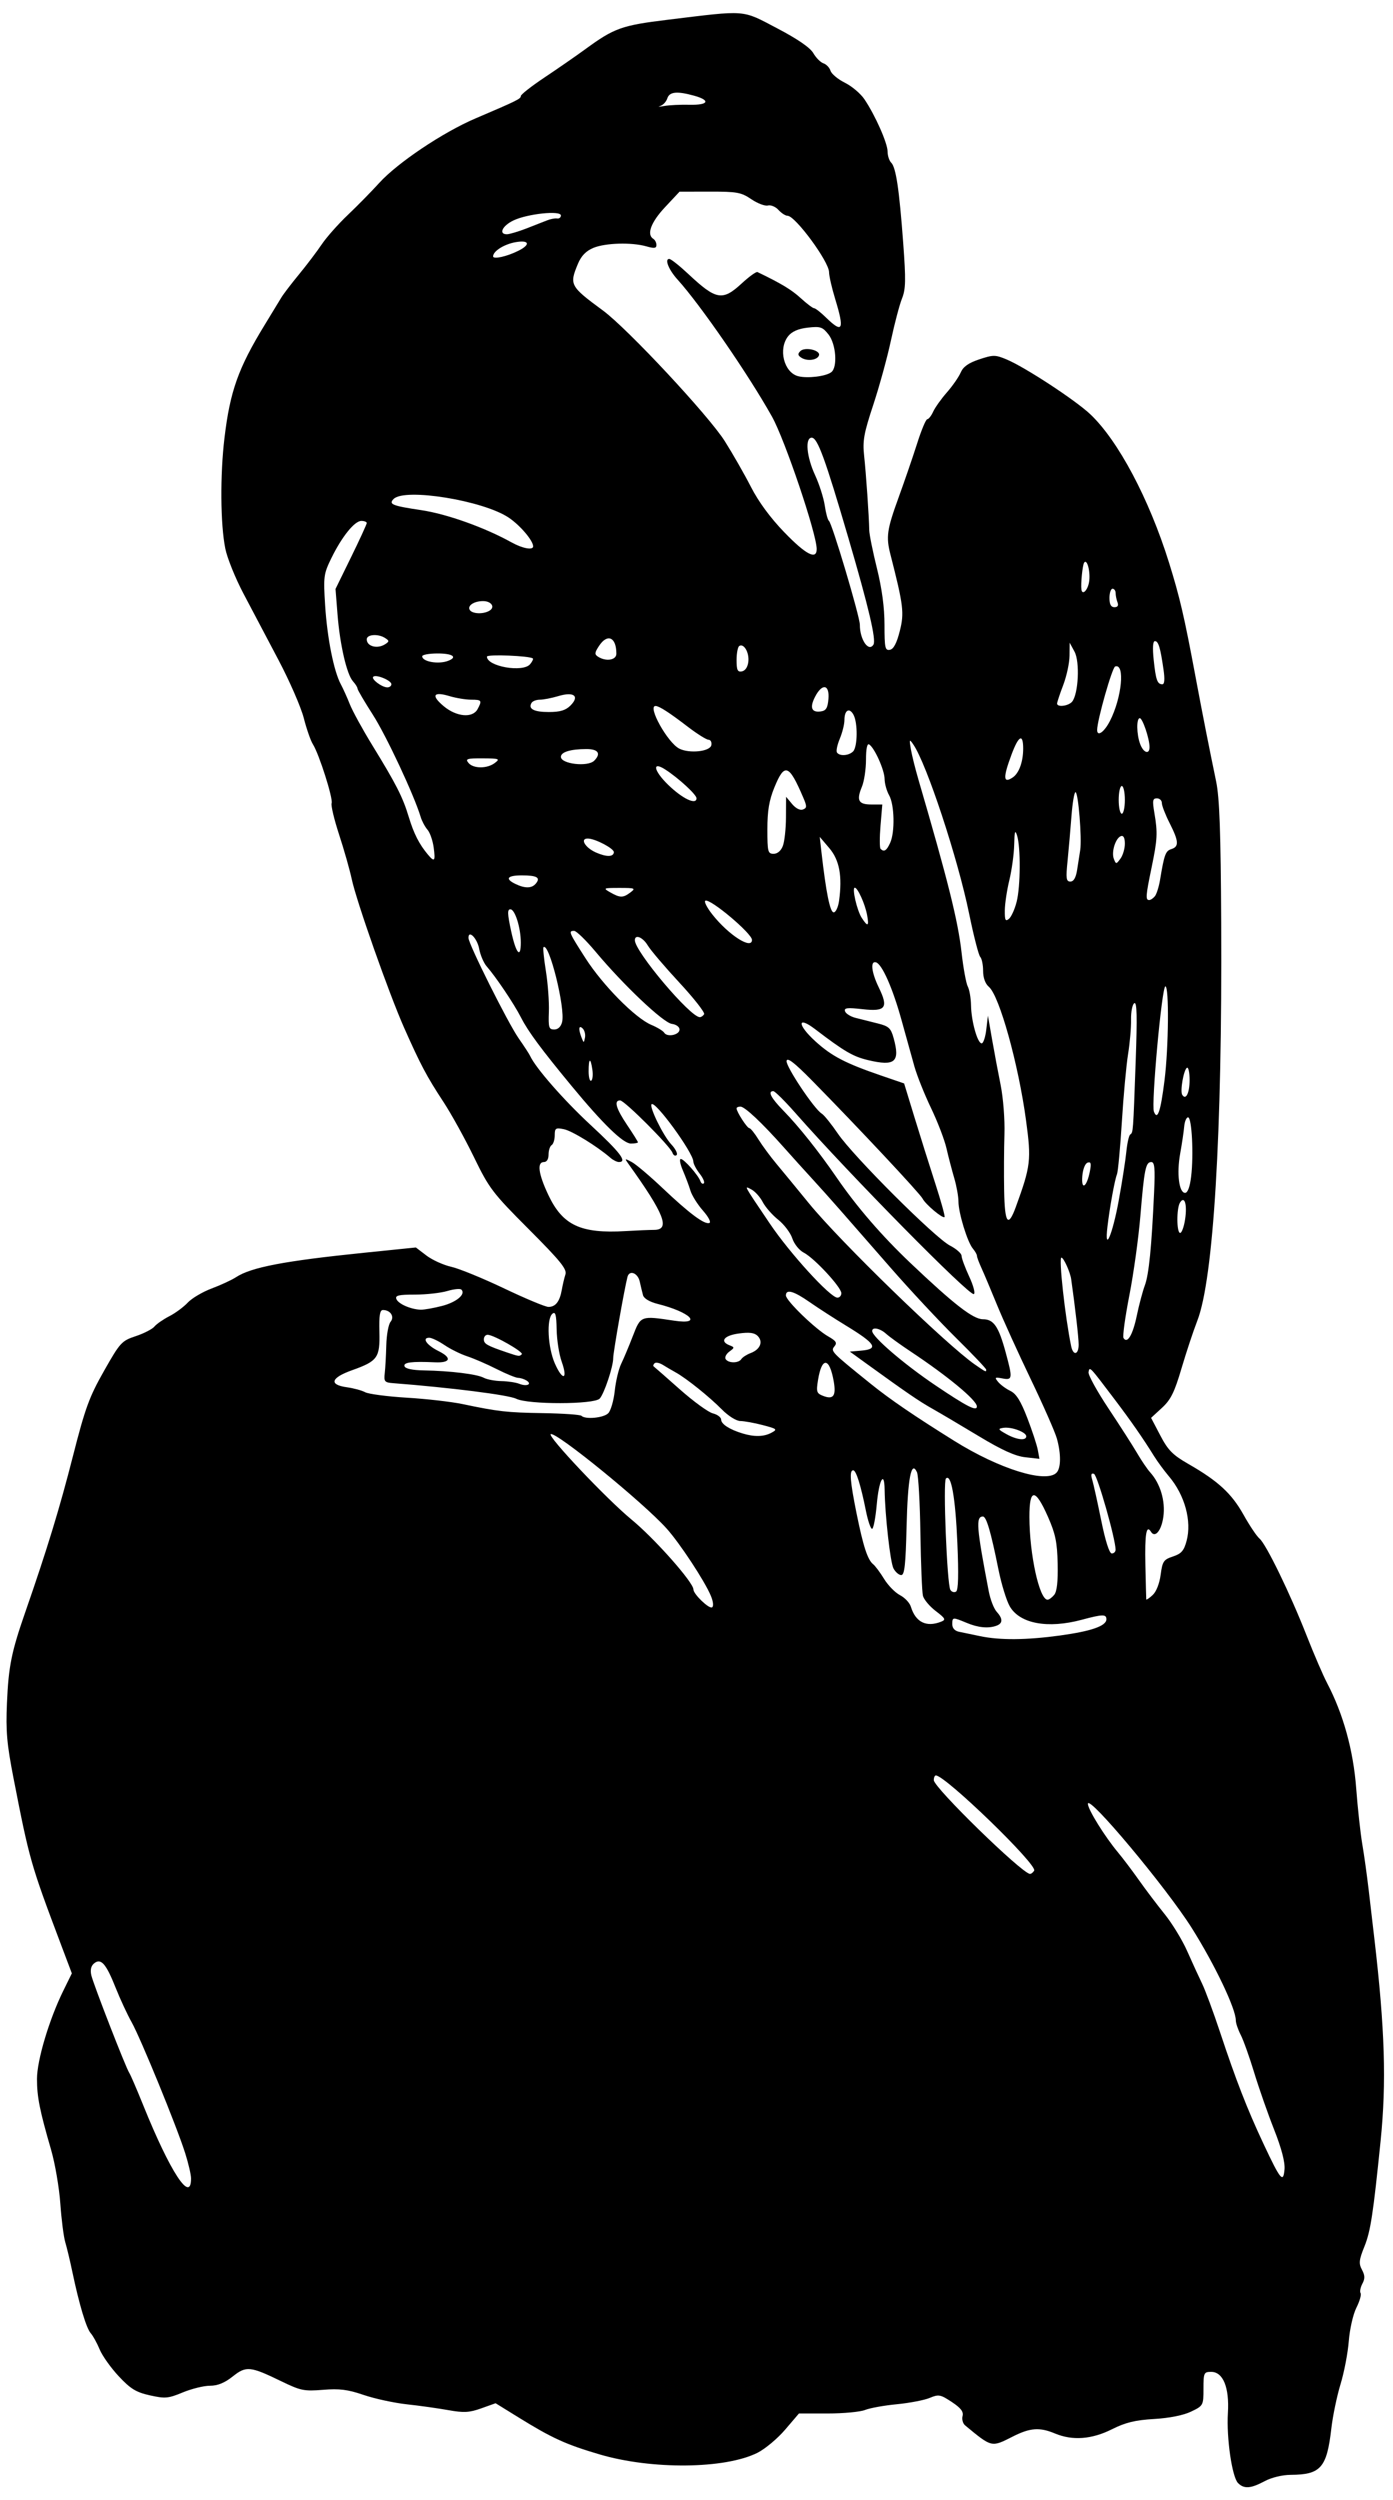 <?xml version="1.0" encoding="UTF-8" standalone="no"?>
<!-- Created with Inkscape (http://www.inkscape.org/) -->

<svg
   xmlns:dc="http://purl.org/dc/elements/1.1/"
   xmlns:cc="http://creativecommons.org/ns#"
   xmlns:rdf="http://www.w3.org/1999/02/22-rdf-syntax-ns#"
   xmlns:svg="http://www.w3.org/2000/svg"
   xmlns="http://www.w3.org/2000/svg"
   xmlns:sodipodi="http://sodipodi.sourceforge.net/DTD/sodipodi-0.dtd"
   xmlns:inkscape="http://www.inkscape.org/namespaces/inkscape"
   id="svg6004"
   version="1.1"
   inkscape:version="0.91 r13725"
   width="423.75"
   height="760.312"
   viewBox="0 0 423.75 760.312"
   sodipodi:docname="Bird2.svg">
  <defs
     id="defs6008" />
  <sodipodi:namedview
     pagecolor="#ffffff"
     bordercolor="#666666"
     borderopacity="1"
     objecttolerance="10"
     gridtolerance="10"
     guidetolerance="10"
     inkscape:pageopacity="0"
     inkscape:pageshadow="2"
     inkscape:window-width="1600"
     inkscape:window-height="837"
     id="namedview6006"
     showgrid="false"
     inkscape:zoom="0.88121661"
     inkscape:cx="211.875"
     inkscape:cy="380.15625"
     inkscape:window-x="-8"
     inkscape:window-y="-8"
     inkscape:window-maximized="1"
     inkscape:current-layer="svg6004" />
  <path
     style="fill:#000000"
     d="m 376.614,755.23 c -1.828,-1.828 -3.554,-13.738 -3.089,-21.318 0.476,-7.763 -1.453,-12.505 -5.087,-12.505 -2.215,0 -2.344,0.283 -2.344,5.135 0,5.064 -0.051,5.16 -3.75,6.943 -2.339,1.128 -6.572,1.975 -11.25,2.252 -5.788,0.343 -8.725,1.059 -12.864,3.136 -6.106,3.064 -11.978,3.501 -17.281,1.285 -4.709,-1.968 -7.585,-1.758 -12.905,0.941 -6.491,3.293 -6.285,3.342 -14.452,-3.411 -0.689,-0.569 -1.04,-1.846 -0.781,-2.837 0.347,-1.327 -0.516,-2.454 -3.279,-4.283 -3.45,-2.283 -3.988,-2.382 -6.719,-1.239 -1.633,0.684 -6.133,1.549 -10,1.922 -3.867,0.374 -8.219,1.159 -9.67,1.746 -1.452,0.586 -6.568,1.066 -11.37,1.066 l -8.731,0 -4.211,4.93 c -2.316,2.711 -6.108,5.877 -8.426,7.034 -9.906,4.947 -32.166,5.164 -48.059,0.468 -10.305,-3.045 -14.405,-4.919 -24.699,-11.289 l -6.887,-4.261 -4.363,1.558 c -3.638,1.299 -5.299,1.39 -9.988,0.547 -3.094,-0.556 -8.789,-1.356 -12.656,-1.778 -3.867,-0.421 -9.773,-1.702 -13.125,-2.846 -4.85,-1.655 -7.374,-1.974 -12.364,-1.562 -5.735,0.473 -6.816,0.253 -12.656,-2.583 -9.519,-4.621 -10.709,-4.738 -14.837,-1.457 -2.437,1.936 -4.565,2.801 -6.894,2.801 -1.853,0 -5.575,0.915 -8.272,2.032 -4.449,1.844 -5.377,1.926 -10.014,0.889 -4.222,-0.945 -5.867,-1.953 -9.468,-5.802 -2.397,-2.562 -5.007,-6.232 -5.801,-8.154 -0.794,-1.923 -2.015,-4.141 -2.714,-4.929 -1.355,-1.529 -3.526,-8.776 -5.609,-18.723 -0.702,-3.352 -1.669,-7.391 -2.148,-8.976 -0.48,-1.586 -1.154,-6.859 -1.499,-11.719 -0.344,-4.86 -1.604,-12.211 -2.799,-16.336 C 12.059,641.858 11.25,637.793 11.25,632.303 c 0,-5.665 3.701,-18.065 8.003,-26.812 l 2.601,-5.29 -3.485,-9.241 C 9.354,567.053 8.951,565.636 4.133,540.938 2.079,530.405 1.74,526.551 2.115,517.969 2.605,506.762 3.475,502.455 7.697,490.312 14.303,471.317 18.136,458.774 22.165,442.969 c 3.746,-14.697 4.967,-18.05 9.46,-25.977 4.915,-8.673 5.371,-9.172 9.664,-10.598 2.478,-0.823 5.037,-2.137 5.686,-2.92 0.65,-0.783 2.686,-2.195 4.525,-3.139 1.839,-0.943 4.363,-2.807 5.608,-4.141 1.245,-1.334 4.528,-3.273 7.296,-4.308 2.768,-1.035 6.089,-2.575 7.382,-3.422 4.63,-3.034 14.757,-4.965 39.045,-7.444 l 15.673,-1.6 3.215,2.452 c 1.768,1.349 5.164,2.889 7.545,3.423 2.381,0.534 9.631,3.498 16.11,6.588 6.479,3.09 12.538,5.618 13.464,5.618 2.154,0 3.424,-1.616 4.051,-5.156 0.274,-1.547 0.778,-3.682 1.118,-4.745 0.505,-1.576 -1.546,-4.102 -11.136,-13.714 -11.05,-11.074 -12.054,-12.394 -16.718,-21.986 -2.729,-5.613 -6.897,-13.152 -9.261,-16.755 -5.087,-7.752 -6.934,-11.233 -11.931,-22.488 -4.62,-10.406 -14.53,-38.527 -15.981,-45.35 -0.589,-2.77 -2.306,-8.812 -3.814,-13.426 -1.509,-4.614 -2.537,-8.925 -2.286,-9.58 0.516,-1.346 -3.82,-15 -5.698,-17.939 -0.674,-1.056 -1.922,-4.637 -2.773,-7.959 -0.851,-3.322 -4.336,-11.317 -7.745,-17.768 -3.409,-6.451 -8.197,-15.525 -10.641,-20.166 -2.444,-4.641 -4.911,-10.758 -5.483,-13.594 -1.5,-7.442 -1.609,-22.384 -0.247,-33.75 1.696,-14.146 4.189,-21.156 12.17,-34.219 2.205,-3.609 4.515,-7.404 5.133,-8.433 0.618,-1.029 3.034,-4.193 5.369,-7.031 2.335,-2.838 5.435,-6.93 6.888,-9.092 1.453,-2.162 5.027,-6.198 7.942,-8.968 2.915,-2.77 7.229,-7.163 9.588,-9.762 5.549,-6.115 19.37,-15.378 29.209,-19.579 12.843,-5.482 13.846,-5.978 13.846,-6.843 0,-0.457 3.27,-3.013 7.266,-5.679 3.996,-2.666 9.586,-6.541 12.422,-8.611 8.746,-6.384 11.021,-7.195 24.937,-8.893 24.338,-2.969 22.459,-3.114 33.313,2.574 6.261,3.281 10.062,5.892 11.04,7.584 0.82,1.419 2.208,2.812 3.084,3.095 0.876,0.283 1.842,1.301 2.147,2.262 0.305,0.961 2.271,2.597 4.369,3.635 2.098,1.038 4.763,3.288 5.923,5.001 C 266.215,35.006 270,43.531 270,46.075 c 0,1.265 0.496,2.796 1.103,3.403 1.452,1.452 2.438,8.054 3.652,24.446 0.837,11.293 0.777,14.005 -0.371,16.875 -0.752,1.881 -2.27,7.639 -3.373,12.795 -1.103,5.156 -3.518,13.952 -5.366,19.546 -2.865,8.669 -3.276,10.953 -2.781,15.469 0.584,5.331 1.475,18.286 1.558,22.642 0.024,1.289 1.079,6.519 2.343,11.623 1.523,6.151 2.298,11.943 2.298,17.178 0,7.016 0.183,7.864 1.641,7.589 1.126,-0.213 2.068,-1.995 3.003,-5.684 1.404,-5.538 1.127,-7.808 -2.839,-23.315 -1.38,-5.396 -1.072,-7.541 2.493,-17.358 1.848,-5.089 4.398,-12.522 5.666,-16.518 1.268,-3.996 2.642,-7.266 3.052,-7.266 0.41,0 1.216,-1.032 1.791,-2.293 0.575,-1.261 2.453,-3.898 4.174,-5.859 1.721,-1.961 3.61,-4.683 4.198,-6.047 0.764,-1.773 2.379,-2.917 5.656,-4.005 4.24,-1.408 4.866,-1.407 8.267,0.011 5.601,2.336 20.988,12.409 25.529,16.713 8.484,8.042 17.887,25.768 23.911,45.076 3.278,10.508 4.648,16.399 8.063,34.688 2.076,11.115 4.111,21.452 6.276,31.875 1.035,4.982 1.407,15.371 1.547,43.125 0.323,64.037 -2.337,108.239 -7.279,120.938 -1.204,3.094 -3.372,9.633 -4.817,14.531 -2.134,7.231 -3.25,9.478 -5.932,11.948 l -3.304,3.042 2.812,5.371 c 2.349,4.486 3.762,5.915 8.577,8.678 9.017,5.174 13.108,8.944 16.728,15.417 1.843,3.295 4.025,6.551 4.849,7.235 2.006,1.665 9.308,16.675 14.304,29.404 2.226,5.672 5.043,12.211 6.259,14.531 4.923,9.391 7.983,20.435 8.859,31.967 0.463,6.103 1.295,13.747 1.849,16.987 0.554,3.24 1.426,9.476 1.938,13.859 0.512,4.383 1.3,11.133 1.751,15 3.189,27.34 3.695,43.702 1.899,61.406 -2.259,22.266 -3.065,27.546 -4.899,32.095 -1.688,4.187 -1.802,5.236 -0.778,7.148 0.92,1.718 0.948,2.711 0.123,4.253 -0.592,1.106 -0.838,2.397 -0.547,2.868 0.291,0.471 -0.281,2.466 -1.272,4.434 -0.999,1.983 -2.029,6.501 -2.312,10.14 -0.281,3.609 -1.413,9.516 -2.515,13.125 -1.102,3.609 -2.361,9.675 -2.797,13.478 -1.367,11.921 -3.219,14.035 -12.343,14.084 -2.586,0.014 -5.855,0.809 -7.955,1.934 -4.202,2.252 -6.251,2.399 -8.072,0.578 z M 58.113,662.523 c -0.007,-1.13 -0.814,-4.585 -1.795,-7.679 C 53.731,646.681 42.786,619.934 40.014,615 c -1.304,-2.32 -3.494,-7.045 -4.866,-10.499 -2.902,-7.302 -4.463,-9.049 -6.545,-7.321 -0.922,0.765 -1.199,2 -0.816,3.63 0.666,2.833 10.549,28.243 11.535,29.658 0.359,0.516 2.27,4.945 4.247,9.844 8.209,20.345 14.591,30.09 14.544,22.21 z M 387.574,647.686 c -1.905,-4.829 -4.636,-12.637 -6.068,-17.352 -1.432,-4.714 -3.271,-9.861 -4.087,-11.438 -0.815,-1.576 -1.482,-3.549 -1.482,-4.384 0,-3.553 -6.374,-16.928 -13.377,-28.067 -7.723,-12.285 -31.623,-40.861 -31.623,-37.809 0,1.69 5.088,9.896 9.177,14.801 1.504,1.805 4.373,5.602 6.374,8.438 2.001,2.836 5.512,7.477 7.801,10.312 2.289,2.836 5.375,7.898 6.857,11.25 1.482,3.352 3.513,7.781 4.513,9.844 1,2.062 3.495,8.812 5.545,15 4.779,14.423 8.21,23.235 13.144,33.75 5.185,11.051 6.035,12.081 6.404,7.765 0.186,-2.172 -0.92,-6.383 -3.179,-12.11 z M 314.594,568.962 C 315.674,567.214 287.564,540 284.679,540 c -0.339,0 -0.617,0.646 -0.617,1.436 0,2.242 26.757,28.336 29.242,28.517 0.356,0.026 0.937,-0.42 1.29,-0.991 z M 322.5,497.433 c 9.522,-1.311 14.062,-2.902 14.062,-4.927 0,-1.587 -1.111,-1.564 -7.5,0.15 -10.327,2.772 -18.822,1.195 -21.882,-4.061 -1,-1.718 -2.555,-6.78 -3.455,-11.25 -2.332,-11.572 -3.661,-16.095 -4.729,-16.095 -2.208,0 -1.947,3.323 1.787,22.768 0.474,2.468 1.546,5.243 2.383,6.168 1.92,2.122 1.933,3.518 0.038,4.245 -2.446,0.939 -5.592,0.651 -9.154,-0.837 -4.273,-1.785 -4.363,-1.776 -4.363,0.451 0,1.178 0.772,2.009 2.109,2.273 1.16,0.229 4.008,0.819 6.328,1.312 6.03,1.28 14.126,1.215 24.375,-0.196 z m -36.229,-4.186 c 1.536,-0.604 1.345,-0.986 -1.633,-3.258 -1.855,-1.415 -3.603,-3.503 -3.884,-4.64 -0.281,-1.137 -0.625,-9.661 -0.765,-18.942 -0.14,-9.281 -0.61,-17.659 -1.043,-18.618 -1.728,-3.822 -2.818,1.864 -3.167,16.509 -0.277,11.653 -0.62,14.766 -1.626,14.766 -0.701,0 -1.762,-0.91 -2.358,-2.023 -0.974,-1.82 -2.588,-16.203 -2.693,-23.993 -0.08,-5.993 -1.733,-2.907 -2.385,4.453 -0.365,4.125 -1.012,7.5 -1.437,7.5 -0.425,0 -1.259,-2.426 -1.852,-5.391 -1.583,-7.911 -2.996,-12.422 -3.89,-12.422 -1.207,0 -0.942,3.374 1.03,13.128 2.032,10.05 3.357,14.1 5.059,15.466 0.643,0.516 2.141,2.53 3.33,4.476 1.188,1.946 3.356,4.156 4.816,4.912 1.461,0.755 2.946,2.327 3.302,3.493 1.442,4.731 4.697,6.354 9.196,4.585 z m -70.041,-7.906 c -1.877,-4.489 -9.449,-15.995 -13.469,-20.465 -7.088,-7.881 -33.38,-29.305 -35.215,-28.694 -1.287,0.429 16.937,19.712 24.577,26.005 7.041,5.8 18.814,19.09 18.814,21.238 0,1.43 4.768,6.011 5.673,5.451 0.514,-0.318 0.358,-1.77 -0.38,-3.536 z m 104.455,-0.257 c 0.833,-1.004 1.172,-4.037 1.056,-9.452 -0.141,-6.534 -0.668,-9.102 -2.921,-14.225 -3.892,-8.848 -5.7,-8.845 -5.676,0.008 0.031,11.437 3.043,25.147 5.525,25.147 0.434,0 1.342,-0.665 2.017,-1.479 z m 32.385,-6.119 c 0.543,-4.095 0.896,-4.619 3.747,-5.56 2.549,-0.841 3.336,-1.741 4.142,-4.736 1.624,-6.032 -0.54,-13.943 -5.378,-19.651 -1.437,-1.696 -3.457,-4.44 -4.488,-6.098 -3.502,-5.631 -7.05,-10.728 -12.205,-17.535 -7.543,-9.96 -7.414,-9.827 -7.757,-8.047 -0.158,0.823 2.581,5.807 6.087,11.076 3.506,5.269 7.434,11.399 8.73,13.622 1.295,2.223 3.072,4.834 3.949,5.803 3.08,3.403 4.656,8.711 4,13.477 -0.582,4.228 -2.529,6.583 -3.776,4.566 -1.402,-2.268 -1.897,0.669 -1.697,10.067 0.119,5.58 0.24,10.316 0.27,10.525 0.03,0.209 0.892,-0.378 1.915,-1.304 1.119,-1.013 2.099,-3.485 2.46,-6.205 z m -61.844,-9.768 c -0.596,-13.825 -1.893,-21.097 -3.479,-19.502 -0.92,0.925 0.334,32.215 1.357,33.871 0.392,0.634 1.168,0.871 1.724,0.527 0.697,-0.431 0.821,-5.066 0.397,-14.896 z m 48.135,2.131 c -0.039,-3.391 -5.548,-22.713 -6.573,-23.055 -0.864,-0.288 -1.01,0.224 -0.524,1.835 0.371,1.229 1.595,6.767 2.72,12.306 1.286,6.329 2.482,10.074 3.218,10.078 0.645,0.004 1.166,-0.521 1.158,-1.165 z M 321.375,447.938 c 1.386,-1.386 1.438,-5.681 0.125,-10.408 -0.544,-1.96 -4.111,-10.064 -7.925,-18.008 -3.815,-7.944 -8.452,-18.152 -10.304,-22.686 -1.853,-4.533 -3.979,-9.572 -4.726,-11.197 -0.746,-1.625 -1.357,-3.279 -1.357,-3.676 0,-0.397 -0.56,-1.388 -1.245,-2.202 -1.662,-1.976 -4.38,-10.849 -4.38,-14.302 0,-1.52 -0.581,-4.741 -1.291,-7.158 -0.71,-2.417 -1.775,-6.504 -2.367,-9.082 -0.592,-2.578 -2.697,-8.062 -4.679,-12.188 -1.981,-4.125 -4.259,-9.82 -5.061,-12.656 -0.802,-2.836 -2.562,-9.164 -3.91,-14.062 -2.664,-9.679 -5.917,-17.053 -7.77,-17.614 -1.799,-0.544 -1.407,3.017 0.842,7.646 3.009,6.194 2.109,7.397 -4.938,6.6 -4.68,-0.529 -5.678,-0.409 -5.328,0.641 0.237,0.711 1.664,1.608 3.17,1.994 1.506,0.386 4.515,1.142 6.687,1.681 3.458,0.858 4.068,1.412 4.917,4.469 2.022,7.281 0.437,8.655 -7.747,6.715 -4.595,-1.089 -7.225,-2.624 -16.099,-9.396 -5.555,-4.239 -5.497,-1.372 0.075,3.693 4.953,4.501 9.114,6.665 20.001,10.399 l 6.97,2.391 3.151,10.312 c 1.733,5.672 4.582,14.733 6.332,20.136 1.75,5.403 3.017,9.988 2.817,10.188 -0.551,0.551 -5.801,-3.855 -6.7,-5.623 -0.793,-1.559 -19.693,-21.741 -33.575,-35.853 -5.372,-5.461 -7.563,-7.159 -7.788,-6.037 -0.32,1.596 8.423,14.707 10.709,16.06 0.694,0.411 2.904,3.153 4.91,6.094 4.722,6.92 29.532,31.692 34.097,34.043 1.934,0.996 3.516,2.393 3.516,3.105 0,0.712 1.047,3.551 2.326,6.309 1.303,2.809 1.914,5.155 1.39,5.333 -1.462,0.497 -37.782,-36.364 -54.18,-54.986 -3.263,-3.706 -6.322,-6.738 -6.797,-6.738 -1.802,0 -0.728,2.064 3.121,5.995 4.598,4.697 10.795,12.486 16.172,20.325 6.057,8.831 13.696,17.674 22.419,25.957 13.264,12.593 19.075,17.098 22.053,17.098 3.271,0 4.767,2.179 6.909,10.064 2.171,7.992 2.105,8.524 -0.99,7.936 -2.319,-0.441 -2.448,-0.332 -1.286,1.074 0.711,0.86 2.383,2.088 3.717,2.729 1.78,0.855 3.145,3.036 5.132,8.197 1.489,3.867 2.931,8.253 3.206,9.746 l 0.5,2.714 -4.315,-0.486 c -3.093,-0.349 -7.121,-2.179 -14.224,-6.464 -5.45,-3.288 -11.785,-7.033 -14.078,-8.322 -3.94,-2.215 -7.749,-4.82 -19.877,-13.594 l -5.184,-3.75 3.4,-0.291 c 5.487,-0.47 4.528,-2.069 -4.569,-7.619 -3.609,-2.202 -8.614,-5.436 -11.122,-7.187 -4.784,-3.341 -7.16,-3.998 -7.16,-1.98 0,1.558 8.954,10.226 12.855,12.445 2.436,1.385 2.8,1.967 1.907,3.044 -1.21,1.458 -0.991,1.683 11.105,11.432 5.827,4.696 13.166,9.705 25.409,17.342 13.656,8.517 27.782,12.913 31.037,9.658 z m -9.188,-11.086 c 0,-1.277 -4.534,-2.952 -6.97,-2.574 -1.727,0.268 -1.633,0.471 0.876,1.88 3.189,1.791 6.094,2.122 6.094,0.694 z m -77.516,-1.081 c 1.902,-1.026 1.715,-1.191 -2.64,-2.326 -2.578,-0.672 -5.653,-1.23 -6.834,-1.24 -1.221,-0.01 -3.646,-1.535 -5.625,-3.537 -3.841,-3.886 -10.753,-9.428 -14.025,-11.246 -1.16,-0.645 -2.934,-1.683 -3.942,-2.308 -1.008,-0.625 -2.133,-0.836 -2.5,-0.469 -0.367,0.367 -0.492,0.789 -0.277,0.936 0.215,0.148 3.79,3.283 7.945,6.968 4.155,3.685 8.69,6.985 10.078,7.333 1.388,0.348 2.524,1.206 2.524,1.905 0,1.35 2.558,3 6.508,4.199 3.588,1.089 6.502,1.017 8.788,-0.215 z m -49.649,-5.927 c 0.773,-0.773 1.664,-3.832 1.98,-6.797 0.316,-2.965 1.192,-6.657 1.946,-8.204 0.754,-1.547 2.349,-5.344 3.545,-8.438 2.425,-6.275 2.377,-6.257 12.585,-4.719 8.872,1.337 4.942,-2.61 -5.1,-5.122 -2.353,-0.589 -4.104,-1.632 -4.366,-2.602 -0.241,-0.891 -0.696,-2.78 -1.012,-4.198 -0.58,-2.604 -3.148,-3.576 -3.717,-1.406 -0.937,3.573 -4.362,23.031 -4.343,24.677 0.029,2.562 -2.738,10.867 -4.116,12.355 -1.679,1.812 -21.825,1.841 -25.413,0.037 -2.284,-1.149 -19.961,-3.385 -37.48,-4.741 -2.534,-0.196 -2.781,-0.496 -2.491,-3.03 0.177,-1.547 0.388,-5.381 0.469,-8.52 0.081,-3.139 0.664,-6.334 1.297,-7.1 1.286,-1.558 -0.023,-3.598 -2.308,-3.598 -0.943,0 -1.211,1.639 -1.085,6.63 0.199,7.891 -0.525,8.907 -8.327,11.691 -6.438,2.297 -7.098,4.407 -1.616,5.168 2.062,0.286 4.594,0.972 5.625,1.524 1.031,0.552 6.727,1.298 12.656,1.658 5.93,0.36 13.523,1.227 16.875,1.928 11.07,2.314 13.494,2.587 24.605,2.771 6.056,0.101 11.294,0.466 11.641,0.813 1.17,1.17 6.736,0.64 8.152,-0.776 z m 112.136,-2.11 c -0.081,-1.908 -8.907,-9.213 -20.126,-16.658 -3.094,-2.053 -6.443,-4.471 -7.442,-5.373 -1.893,-1.709 -4.276,-2.198 -4.276,-0.877 0,1.773 9.629,10.047 19.219,16.514 9.692,6.536 12.697,8.058 12.626,6.394 z m -43.512,-7.429 c -1.267,-7.5 -3.655,-7.775 -4.809,-0.553 -0.575,3.598 -0.425,4.051 1.593,4.824 3.056,1.17 3.938,-8.8e-4 3.216,-4.271 z m -93.467,-0.408 c -0.7,-0.443 -1.853,-0.812 -2.562,-0.82 -0.71,-0.007 -3.663,-1.216 -6.562,-2.685 -2.9,-1.469 -6.912,-3.208 -8.915,-3.865 -2.004,-0.657 -5.121,-2.198 -6.928,-3.423 -1.806,-1.226 -3.894,-2.229 -4.638,-2.229 -2.354,0 -0.76,2.277 2.844,4.064 4.145,2.055 3.643,3.625 -1.09,3.41 -7.119,-0.324 -9.677,0.007 -9.279,1.198 0.249,0.746 2.407,1.206 5.938,1.267 8.016,0.137 16.117,1.133 18.173,2.233 0.98,0.524 3.391,0.983 5.359,1.019 1.968,0.036 4.421,0.405 5.452,0.82 2.269,0.913 3.993,0.141 2.209,-0.989 z m 10.684,-5.746 c -0.784,-2.197 -1.474,-6.595 -1.535,-9.774 -0.085,-4.509 -0.367,-5.566 -1.281,-4.807 -1.852,1.537 -1.417,10.264 0.757,15.177 2.377,5.373 4.019,4.898 2.059,-0.596 z M 300,416.582 c 0,-0.333 -4.113,-4.664 -9.141,-9.625 -5.027,-4.961 -13.93,-14.497 -19.783,-21.192 -5.853,-6.694 -12.814,-14.656 -15.469,-17.692 -2.655,-3.036 -6.514,-7.35 -8.577,-9.586 -2.062,-2.236 -5.859,-6.44 -8.438,-9.342 -6.793,-7.646 -12.016,-12.561 -13.359,-12.573 -0.645,-0.006 -1.172,0.241 -1.172,0.548 0,1.032 3.21,6.004 3.876,6.004 0.362,0 1.602,1.526 2.755,3.391 1.153,1.865 3.613,5.205 5.467,7.423 1.854,2.217 6.325,7.652 9.934,12.077 9.478,11.62 41.791,42.996 50.47,49.009 3.398,2.354 3.436,2.371 3.436,1.558 z m -74.496,-3.203 c 0.338,-0.547 1.64,-1.385 2.892,-1.861 2.877,-1.094 3.822,-3.453 2.081,-5.194 -0.981,-0.981 -2.53,-1.179 -5.753,-0.737 -4.493,0.616 -5.866,2.398 -2.771,3.598 1.544,0.599 1.539,0.711 -0.094,1.913 -0.954,0.702 -1.456,1.727 -1.117,2.277 0.798,1.291 3.965,1.294 4.762,0.005 z M 158.729,411.896 c 0.657,-0.657 -8.457,-5.86 -10.37,-5.921 -0.645,-0.02 -1.172,0.605 -1.172,1.389 0,1.377 0.984,1.934 7.031,3.984 3.666,1.242 3.8,1.259 4.51,0.548 z m 169.396,-2.936 c 0,-2.101 -1.031,-11.126 -2.272,-19.897 -0.307,-2.166 -2.296,-6.562 -2.97,-6.562 -0.867,0 1.123,18.083 2.965,26.953 0.62,2.983 2.277,2.624 2.277,-0.493 z m 17.692,-8.826 c 0.676,-3.253 1.777,-7.392 2.447,-9.197 1.23,-3.313 2.055,-11.621 2.814,-28.359 0.33,-7.267 0.154,-9.141 -0.855,-9.141 -1.708,0 -2.14,2.135 -3.324,16.406 -0.556,6.703 -2.067,17.587 -3.357,24.186 -1.29,6.599 -2.085,12.421 -1.766,12.936 1.154,1.866 2.82,-0.951 4.041,-6.832 z M 134.456,397.206 c 4.424,-1.147 7.305,-3.57 5.908,-4.967 -0.365,-0.365 -2.298,-0.174 -4.294,0.424 -1.997,0.598 -6.416,1.088 -9.82,1.088 -5.013,0 -6.091,0.258 -5.67,1.355 0.565,1.472 4.394,3.151 7.39,3.24 1.031,0.031 3.95,-0.482 6.487,-1.14 z m 121.482,-3.88 c 0,-1.798 -8.201,-10.655 -11.396,-12.307 -1.407,-0.727 -2.955,-2.645 -3.522,-4.361 -0.557,-1.685 -2.488,-4.239 -4.291,-5.677 -1.803,-1.437 -3.918,-3.851 -4.7,-5.363 -0.782,-1.512 -2.312,-3.226 -3.4,-3.808 -2.356,-1.261 -2.656,-1.82 5.573,10.378 6.123,9.077 18.379,22.5 20.542,22.5 0.657,0 1.195,-0.613 1.195,-1.362 z m 84.357,-28.07 c 1.023,-5.567 2.07,-12.267 2.327,-14.888 0.257,-2.621 0.792,-5.006 1.189,-5.301 0.905,-0.672 0.879,-0.327 1.663,-22.296 0.488,-13.669 0.381,-18.143 -0.421,-17.647 -0.591,0.365 -1.037,2.631 -0.99,5.036 0.046,2.404 -0.361,7.114 -0.905,10.465 -0.544,3.352 -1.395,12.615 -1.891,20.586 -0.496,7.971 -1.164,15.142 -1.484,15.938 -0.689,1.71 -2.201,10.031 -2.902,15.977 -0.969,8.208 1.512,2.493 3.416,-7.87 z m -141.31,8.814 c 4.989,-0.013 3.139,-4.792 -7.711,-19.931 -1.334,-1.861 -1.301,-1.886 0.918,-0.699 1.265,0.677 5.474,4.238 9.352,7.912 8.129,7.702 12.723,11.133 14.233,10.629 0.607,-0.202 -0.224,-1.817 -1.939,-3.77 -1.65,-1.879 -3.357,-4.601 -3.794,-6.048 -0.437,-1.447 -1.475,-4.214 -2.306,-6.147 -0.832,-1.934 -1.122,-3.516 -0.645,-3.516 0.976,0 5.311,4.91 5.972,6.762 0.237,0.664 0.705,0.955 1.04,0.647 0.336,-0.308 -0.239,-1.64 -1.278,-2.96 -1.038,-1.32 -1.899,-2.967 -1.912,-3.659 -0.052,-2.713 -11.588,-18.553 -12.701,-17.439 -0.776,0.776 3.539,9.585 5.97,12.187 1.32,1.413 2.057,2.889 1.637,3.281 -0.42,0.392 -0.985,0.08 -1.256,-0.693 -0.719,-2.054 -14.596,-15.938 -15.93,-15.938 -1.953,0 -1.252,2.448 2.148,7.5 1.805,2.682 3.281,5.044 3.281,5.25 0,0.206 -0.973,0.375 -2.163,0.375 -2.352,0 -8.48,-5.957 -18.04,-17.538 -9.304,-11.271 -13.194,-16.533 -15.357,-20.772 -2.113,-4.141 -7.552,-12.244 -10.469,-15.596 -0.897,-1.031 -1.918,-3.428 -2.269,-5.326 -0.588,-3.185 -3.272,-5.917 -3.259,-3.317 0.009,1.87 11.999,25.857 15.261,30.531 1.658,2.376 3.226,4.781 3.483,5.344 1.695,3.7 10.246,13.463 18.435,21.049 8.998,8.335 11.224,11.25 8.592,11.25 -0.604,0 -1.764,-0.577 -2.578,-1.282 -4.068,-3.523 -11.702,-8.216 -14.169,-8.709 -2.503,-0.501 -2.779,-0.317 -2.779,1.85 0,1.323 -0.422,2.666 -0.938,2.985 -0.516,0.319 -0.938,1.609 -0.938,2.868 0,1.409 -0.54,2.288 -1.406,2.288 -2.179,0 -1.697,3.601 1.342,10.026 4.366,9.229 9.834,11.782 23.501,10.973 3.352,-0.198 7.254,-0.363 8.672,-0.367 z m 161.523,-3.221 c 0.679,-4.527 -0.159,-7.281 -1.548,-5.089 -1.092,1.723 -1.055,9.241 0.045,9.241 0.484,0 1.16,-1.868 1.503,-4.152 z m -51.459,-3.849 c 4.502,-12.383 4.708,-14.142 3.074,-26.217 -2.315,-17.11 -8.091,-37.881 -11.297,-40.626 -1.116,-0.955 -1.763,-2.741 -1.763,-4.864 0,-1.845 -0.393,-3.755 -0.873,-4.245 -0.48,-0.49 -1.994,-6.375 -3.365,-13.078 -3.469,-16.96 -12.932,-45.641 -17.013,-51.562 -1.182,-1.715 -1.245,-1.595 -0.738,1.406 0.305,1.805 1.355,6.023 2.335,9.375 8.951,30.627 12.008,42.867 13.08,52.366 0.544,4.824 1.402,9.543 1.907,10.485 0.504,0.942 0.949,3.534 0.989,5.759 0.086,4.836 1.969,11.546 3.239,11.546 0.499,0 1.132,-1.898 1.406,-4.219 l 0.499,-4.219 1.224,7.031 c 0.673,3.867 1.861,10.195 2.639,14.062 0.794,3.948 1.302,10.526 1.158,15 -0.141,4.383 -0.182,12.117 -0.091,17.188 0.18,9.986 1.207,11.363 3.589,4.811 z m 53.291,-9.108 c 0.812,-6.667 0.224,-18.047 -0.933,-18.047 -0.516,0 -1.046,1.266 -1.178,2.812 -0.132,1.547 -0.68,5.233 -1.217,8.191 -1.1,6.059 -0.363,11.965 1.494,11.965 0.788,0 1.451,-1.78 1.834,-4.922 z m -30.809,-1.561 c 0.492,-2.462 0.344,-3.049 -0.686,-2.711 -0.753,0.248 -1.441,2.002 -1.611,4.11 -0.359,4.448 1.334,3.417 2.297,-1.399 z m 22.721,-27.799 C 355.5,318.53 355.665,300 354.507,300 c -1.065,0 -4.346,35.878 -3.485,38.112 1.082,2.809 2.039,-0.029 3.231,-9.582 z m 7.623,-0.047 c 0,-2.32 -0.365,-3.993 -0.811,-3.717 -0.993,0.613 -2.123,7.091 -1.433,8.209 1.1,1.78 2.244,-0.51 2.244,-4.491 z m -181.669,-3.129 c -0.565,-3.85 -1.144,-3.606 -1.144,0.483 0,1.835 0.352,3.119 0.781,2.854 0.43,-0.266 0.593,-1.767 0.362,-3.337 z m -2.931,-12.516 c -1.224,-1.224 -1.395,0.133 -0.35,2.789 0.651,1.656 0.688,1.656 1.025,-0.023 0.192,-0.957 -0.111,-2.202 -0.675,-2.766 z m 29.443,0.287 c 0,-0.794 -1.021,-1.539 -2.344,-1.711 -2.603,-0.338 -14.662,-11.751 -23.206,-21.961 -2.912,-3.48 -5.843,-6.328 -6.513,-6.328 -1.799,0 -1.639,0.385 3.456,8.328 5.293,8.251 15.166,18.235 20.05,20.276 1.8,0.752 3.552,1.82 3.894,2.373 0.905,1.464 4.663,0.676 4.663,-0.977 z m -35.728,-2.268 c 1.049,-4.18 -3.988,-24.422 -5.661,-22.749 -0.199,0.199 0.133,3.484 0.74,7.299 0.606,3.815 1.011,9.362 0.9,12.327 -0.179,4.788 0.002,5.391 1.625,5.391 1.151,0 2.038,-0.839 2.396,-2.268 z m 43.204,-2.381 c 0.305,-0.494 -3.079,-4.818 -7.52,-9.609 -4.441,-4.791 -8.765,-9.871 -9.608,-11.289 -1.503,-2.528 -3.941,-3.523 -3.941,-1.608 0,3.447 16.849,23.405 19.759,23.405 0.416,0 1.006,-0.404 1.311,-0.898 z m -55.762,-21.836 c -0.007,-4.456 -1.772,-10.078 -3.163,-10.078 -0.963,0 -0.922,1.321 0.204,6.562 1.482,6.902 2.969,8.668 2.96,3.516 z M 228.75,285.865 c 0,-1.933 -12.505,-12.478 -14.148,-11.931 -0.539,0.18 0.42,2.094 2.131,4.254 4.946,6.243 12.017,10.76 12.017,7.677 z m 34.999,-7.662 C 263.117,274.879 260.904,270 260.028,270 c -0.928,0 0.654,6.904 2.094,9.141 1.867,2.899 2.308,2.646 1.627,-0.938 z m 45.522,-3.959 c 1.177,-4.674 1.239,-16.639 0.104,-20.182 -0.583,-1.821 -0.775,-1.193 -0.859,2.812 -0.059,2.836 -0.719,7.688 -1.466,10.781 -0.747,3.094 -1.373,7.259 -1.392,9.255 -0.028,2.994 0.195,3.441 1.269,2.55 0.716,-0.594 1.771,-2.942 2.344,-5.217 z m -54.03,-0.26 c 1.026,-7.503 0.124,-12.386 -2.96,-16.015 l -2.921,-3.438 0.532,4.688 c 1.388,12.24 2.615,18.281 3.71,18.281 0.637,0 1.374,-1.582 1.639,-3.516 z m 96.084,-1.406 c 0.512,-0.645 1.21,-2.859 1.553,-4.922 1.296,-7.801 1.675,-8.836 3.437,-9.396 2.393,-0.759 2.283,-2.389 -0.534,-7.948 -1.289,-2.544 -2.344,-5.272 -2.344,-6.063 0,-0.791 -0.681,-1.437 -1.513,-1.437 -1.285,0 -1.4,0.67 -0.76,4.453 1.029,6.087 0.931,7.986 -0.862,16.641 -1.778,8.588 -1.871,9.844 -0.731,9.844 0.452,0 1.241,-0.527 1.753,-1.172 z m -159.552,-1.142 c 1.671,-1.264 1.398,-1.376 -3.336,-1.373 -4.939,0.003 -5.057,0.06 -2.812,1.343 2.996,1.713 3.918,1.717 6.149,0.03 z m -28.772,-2.694 c 1.509,-1.818 0.359,-2.492 -4.252,-2.492 -4.457,0 -5.227,1.027 -1.953,2.606 2.918,1.407 4.974,1.369 6.205,-0.114 z m 164.651,-4.133 c 0.303,-1.934 0.731,-4.666 0.952,-6.072 0.551,-3.508 -0.599,-17.599 -1.436,-17.599 -0.373,0 -0.925,3.27 -1.227,7.266 -0.302,3.996 -0.836,10.113 -1.186,13.594 -0.546,5.429 -0.425,6.328 0.855,6.328 1.001,0 1.673,-1.156 2.043,-3.516 z m 14.534,-7.992 c 0,-1.752 -0.415,-2.574 -1.172,-2.322 -1.645,0.546 -2.996,4.829 -2.185,6.923 0.657,1.696 0.72,1.694 2.017,-0.07 0.737,-1.001 1.339,-3.04 1.339,-4.531 z m -210.266,1.122 c -0.282,-2.103 -1.131,-4.528 -1.888,-5.391 -0.756,-0.862 -1.692,-2.623 -2.079,-3.912 -1.986,-6.607 -10.452,-24.689 -14.547,-31.073 -2.562,-3.993 -4.657,-7.567 -4.657,-7.942 0,-0.375 -0.619,-1.365 -1.376,-2.202 -1.887,-2.085 -3.976,-11.141 -4.704,-20.389 l -0.606,-7.699 4.749,-9.699 c 2.612,-5.335 4.749,-9.991 4.749,-10.348 0,-0.356 -0.738,-0.648 -1.641,-0.648 -2.069,4e-5 -5.935,4.804 -9.133,11.351 -2.331,4.772 -2.436,5.582 -1.874,14.431 0.627,9.859 2.64,19.964 4.764,23.906 0.694,1.289 1.931,4.031 2.748,6.094 0.817,2.062 3.889,7.666 6.826,12.451 7.294,11.883 9.264,15.752 11.082,21.767 1.543,5.106 3.17,8.312 5.831,11.484 2.029,2.42 2.325,2.053 1.757,-2.182 z m 54.82,1.479 c 0.095,-1.109 -5.572,-4.109 -7.884,-4.174 -2.54,-0.071 -0.893,2.782 2.455,4.253 3.192,1.403 5.305,1.372 5.43,-0.079 z m 51.406,-1.936 c 0.503,-1.323 0.928,-5.225 0.945,-8.672 l 0.031,-6.267 1.842,2.211 c 1.094,1.313 2.422,1.988 3.272,1.662 1.253,-0.481 1.267,-0.929 0.119,-3.617 -4.367,-10.219 -5.699,-10.679 -8.81,-3.045 -1.579,3.874 -2.109,7.059 -2.109,12.655 0,6.884 0.151,7.478 1.898,7.478 1.175,0 2.247,-0.916 2.812,-2.405 z m 32.639,-0.921 c 1.493,-3.277 1.31,-11.64 -0.318,-14.487 -0.737,-1.289 -1.355,-3.521 -1.373,-4.959 -0.035,-2.73 -3.063,-9.485 -4.707,-10.501 -0.6,-0.371 -0.951,1.349 -0.951,4.654 0,2.883 -0.565,6.599 -1.255,8.258 -1.714,4.121 -1.049,5.361 2.875,5.361 l 3.339,0 -0.542,6.469 c -0.298,3.558 -0.289,6.722 0.02,7.031 1.051,1.051 1.822,0.568 2.912,-1.825 z m 71.4,-13.081 c 0,-2.32 -0.422,-4.219 -0.938,-4.219 -0.516,0 -0.938,1.898 -0.938,4.219 0,2.32 0.422,4.219 0.938,4.219 0.516,0 0.938,-1.898 0.938,-4.219 z M 211.875,242.784 c 0,-1.101 -5.494,-6.153 -9.499,-8.735 -4.094,-2.639 -3.562,0.32 0.828,4.606 4.368,4.265 8.672,6.314 8.672,4.129 z m 96.188,-6.314 c 1.923,-1.284 3.187,-4.769 3.187,-8.783 0,-4.683 -1.369,-4.007 -3.515,1.736 -2.664,7.128 -2.578,8.987 0.328,7.047 z m -157.539,-4.409 c 1.668,-1.261 1.359,-1.379 -3.686,-1.406 -4.789,-0.026 -5.354,0.153 -4.338,1.376 1.489,1.795 5.67,1.81 8.024,0.03 z M 180.75,231.375 c 2.178,-2.178 1.245,-3.563 -2.391,-3.55 -4.829,0.018 -7.734,0.909 -7.734,2.372 0,2.179 8.173,3.13 10.125,1.178 z m 78.75,-2.812 c 1.387,-1.387 1.478,-8.651 0.14,-11.15 -1.245,-2.326 -2.765,-1.457 -2.765,1.58 0,1.275 -0.63,3.826 -1.4,5.669 -0.77,1.843 -1.167,3.728 -0.882,4.189 0.742,1.2 3.587,1.034 4.907,-0.287 z m -43.111,-1.922 C 216.56,225.738 216.18,225 215.545,225 c -0.635,0 -3.495,-1.793 -6.353,-3.984 -5.589,-4.284 -8.618,-6.242 -9.738,-6.295 -2.657,-0.126 3.634,11.209 7.209,12.987 3.118,1.551 9.36,0.867 9.727,-1.067 z m 133.299,0.578 c 0,-2.519 -2.112,-8.781 -2.961,-8.781 -1.075,0 -0.997,4.956 0.125,7.908 1.02,2.683 2.836,3.242 2.836,0.873 z m -12.061,-7.901 c 3.638,-7.078 4.661,-17.632 1.61,-16.615 -0.921,0.307 -5.487,16.382 -5.487,19.318 0,2.163 2.144,0.668 3.877,-2.703 z m -192.347,-3.631 c 1.419,-2.651 1.266,-2.874 -1.968,-2.874 -1.616,0 -4.572,-0.489 -6.569,-1.088 -4.949,-1.483 -5.685,-0.22 -1.779,3.054 3.905,3.274 8.817,3.706 10.315,0.908 z m 28.252,-1.093 c 2.882,-2.882 1.064,-4.3 -3.688,-2.876 -2.01,0.602 -4.53,1.095 -5.6,1.095 -1.07,0 -2.206,0.422 -2.525,0.938 -1.14,1.845 0.653,2.812 5.212,2.812 3.456,0 5.132,-0.5 6.601,-1.969 z m 78.478,-2.016 c 0.368,-4.447 -1.909,-4.826 -4.055,-0.676 -1.713,3.312 -1.101,4.884 1.743,4.479 1.594,-0.227 2.082,-1.03 2.312,-3.804 z m 74.125,0.842 c 1.917,-2.31 2.394,-12.148 0.737,-15.208 l -1.485,-2.743 -0.037,3.974 c -0.021,2.186 -0.881,6.194 -1.912,8.906 -1.031,2.713 -1.875,5.248 -1.875,5.635 -8.1e-4,1.2 3.463,0.772 4.572,-0.565 z M 119.062,208.102 c 0,-1.151 -4.704,-3.086 -5.519,-2.27 -0.714,0.713 2.631,3.231 4.292,3.231 0.675,0 1.227,-0.432 1.227,-0.961 z m 234.883,-4.43 C 352.972,196.925 352.391,195 351.327,195 c -0.627,0 -0.759,2.017 -0.373,5.705 0.641,6.131 1.1,7.42 2.645,7.42 0.645,0 0.765,-1.55 0.346,-4.453 z m -126.3,-2.408 c 0.318,-2.769 -1.343,-5.662 -2.752,-4.792 -0.457,0.283 -0.831,2.207 -0.831,4.277 0,3.078 0.299,3.707 1.641,3.452 1,-0.19 1.759,-1.336 1.943,-2.938 z m -66.377,0.745 c 0.652,-0.786 1.02,-1.571 0.818,-1.745 -0.929,-0.799 -13.962,-1.314 -13.962,-0.551 0,3.001 10.969,4.917 13.144,2.296 z m -24.939,-1.015 c 2.96,-1.136 1.377,-2.243 -3.205,-2.243 -2.578,0 -4.688,0.387 -4.688,0.859 0,1.654 4.935,2.519 7.892,1.384 z M 187.5,198.827 c 0,-5.057 -2.726,-6.262 -5.295,-2.34 -1.352,2.063 -1.39,2.549 -0.256,3.267 2.436,1.542 5.551,1.022 5.551,-0.926 z m -70.312,-2.904 c 1.25,-0.821 1.25,-1.026 0,-1.846 -2.11,-1.385 -5.625,-1.15 -5.625,0.376 0,2.171 3.259,3.023 5.625,1.47 z m 148.515,0.141 c 0.885,-1.432 -1.444,-11.34 -7.634,-32.47 -7.093,-24.216 -9.381,-30.469 -11.147,-30.469 -2.082,0 -1.56,5.809 1.023,11.385 1.276,2.755 2.6,6.91 2.943,9.234 0.342,2.324 0.918,4.436 1.28,4.694 0.938,0.668 9.405,29.117 9.399,31.58 -0.011,4.516 2.664,8.428 4.135,6.047 z M 148.948,185.715 c 1.753,-1.111 0.479,-2.906 -2.05,-2.889 -2.74,0.019 -4.792,1.402 -3.994,2.693 0.765,1.238 4.222,1.349 6.044,0.195 z m 190.996,-2.511 c -0.313,-0.816 -0.569,-2.081 -0.569,-2.812 0,-0.731 -0.422,-1.33 -0.938,-1.33 -0.516,0 -0.938,1.266 -0.938,2.812 0,1.958 0.458,2.812 1.507,2.812 0.989,0 1.311,-0.51 0.938,-1.483 z m -8.681,-6.005 c 0.583,-2.915 -0.557,-7.54 -1.487,-6.032 -0.482,0.782 -1.042,6.406 -0.809,8.129 0.246,1.818 1.796,0.402 2.296,-2.097 z M 248.438,166.996 c 0,-4.622 -9.668,-33.251 -13.604,-40.285 -7.19,-12.849 -21.766,-33.995 -28.741,-41.699 -2.673,-2.952 -4.001,-6.262 -2.511,-6.262 0.498,0 3.095,2.051 5.772,4.559 8.506,7.968 10.404,8.307 16.269,2.901 2.262,-2.085 4.418,-3.644 4.792,-3.464 7.195,3.46 10.361,5.368 13.149,7.921 1.851,1.696 3.691,3.083 4.088,3.083 0.397,0 2.017,1.266 3.599,2.812 5.106,4.991 5.695,3.814 2.812,-5.625 -1.023,-3.352 -1.864,-7.024 -1.868,-8.161 C 252.184,79.564 241.918,65.625 239.564,65.625 c -0.631,0 -1.87,-0.798 -2.753,-1.773 -0.883,-0.975 -2.33,-1.584 -3.216,-1.352 -0.886,0.232 -3.154,-0.626 -5.04,-1.906 -3.08,-2.09 -4.365,-2.325 -12.633,-2.311 l -9.204,0.016 -4.453,4.76 c -4.27,4.564 -5.634,8.288 -3.516,9.598 0.516,0.319 0.938,1.158 0.938,1.865 0,1.004 -0.666,1.095 -3.041,0.413 -4.502,-1.291 -12.511,-1.058 -16.169,0.47 -2.212,0.924 -3.662,2.419 -4.657,4.802 -2.677,6.406 -2.437,6.856 7.581,14.225 7.462,5.489 32.151,31.952 37.071,39.735 2.408,3.81 5.994,10.084 7.969,13.942 2.315,4.523 5.932,9.435 10.184,13.828 6.558,6.776 9.812,8.454 9.812,5.06 z m -86.256,-0.824 c -0.016,-1.767 -3.96,-6.403 -7.433,-8.735 -7.76,-5.212 -31.602,-9.083 -35.002,-5.683 -1.614,1.614 -0.454,2.086 8.387,3.407 7.818,1.168 19.269,5.255 27.491,9.813 3.364,1.865 6.567,2.45 6.556,1.199 z m 90.709,-52.979 c 1.951,-1.535 1.428,-8.552 -0.854,-11.452 -1.813,-2.305 -2.473,-2.525 -6.291,-2.094 -2.867,0.323 -4.816,1.16 -5.943,2.553 -3.145,3.883 -1.363,11.102 3.017,12.227 2.827,0.726 8.458,0.037 10.071,-1.232 z m -9.133,-4.398 c -1.067,-0.689 -1.139,-1.164 -0.303,-1.999 1.376,-1.376 6.196,-0.285 5.679,1.286 -0.483,1.466 -3.576,1.876 -5.376,0.713 z M 157.734,76.251 c 3.772,-1.9 3.252,-3.331 -0.938,-2.581 C 153.327,74.292 150,76.399 150,77.976 c 0,0.987 4.219,0.046 7.734,-1.725 z m 2.309,-6.727 c 2.468,-0.95 5.332,-2.071 6.363,-2.492 1.031,-0.421 2.402,-0.68 3.047,-0.576 0.645,0.104 1.172,-0.31 1.172,-0.92 0,-1.587 -10.127,-0.532 -14.414,1.503 -3.384,1.606 -4.638,4.211 -2.027,4.211 0.754,0 3.391,-0.777 5.859,-1.727 z m 49.722,-37.662 c 5.745,0.142 6.5,-1.334 1.406,-2.749 -5.245,-1.457 -7.532,-1.225 -8.184,0.828 -0.317,0.998 -1.294,2.038 -2.173,2.31 -0.878,0.272 -0.331,0.269 1.216,-0.008 1.547,-0.277 5.027,-0.448 7.734,-0.381 z"
     id="path6014"
     inkscape:connector-curvature="0" />
</svg>
